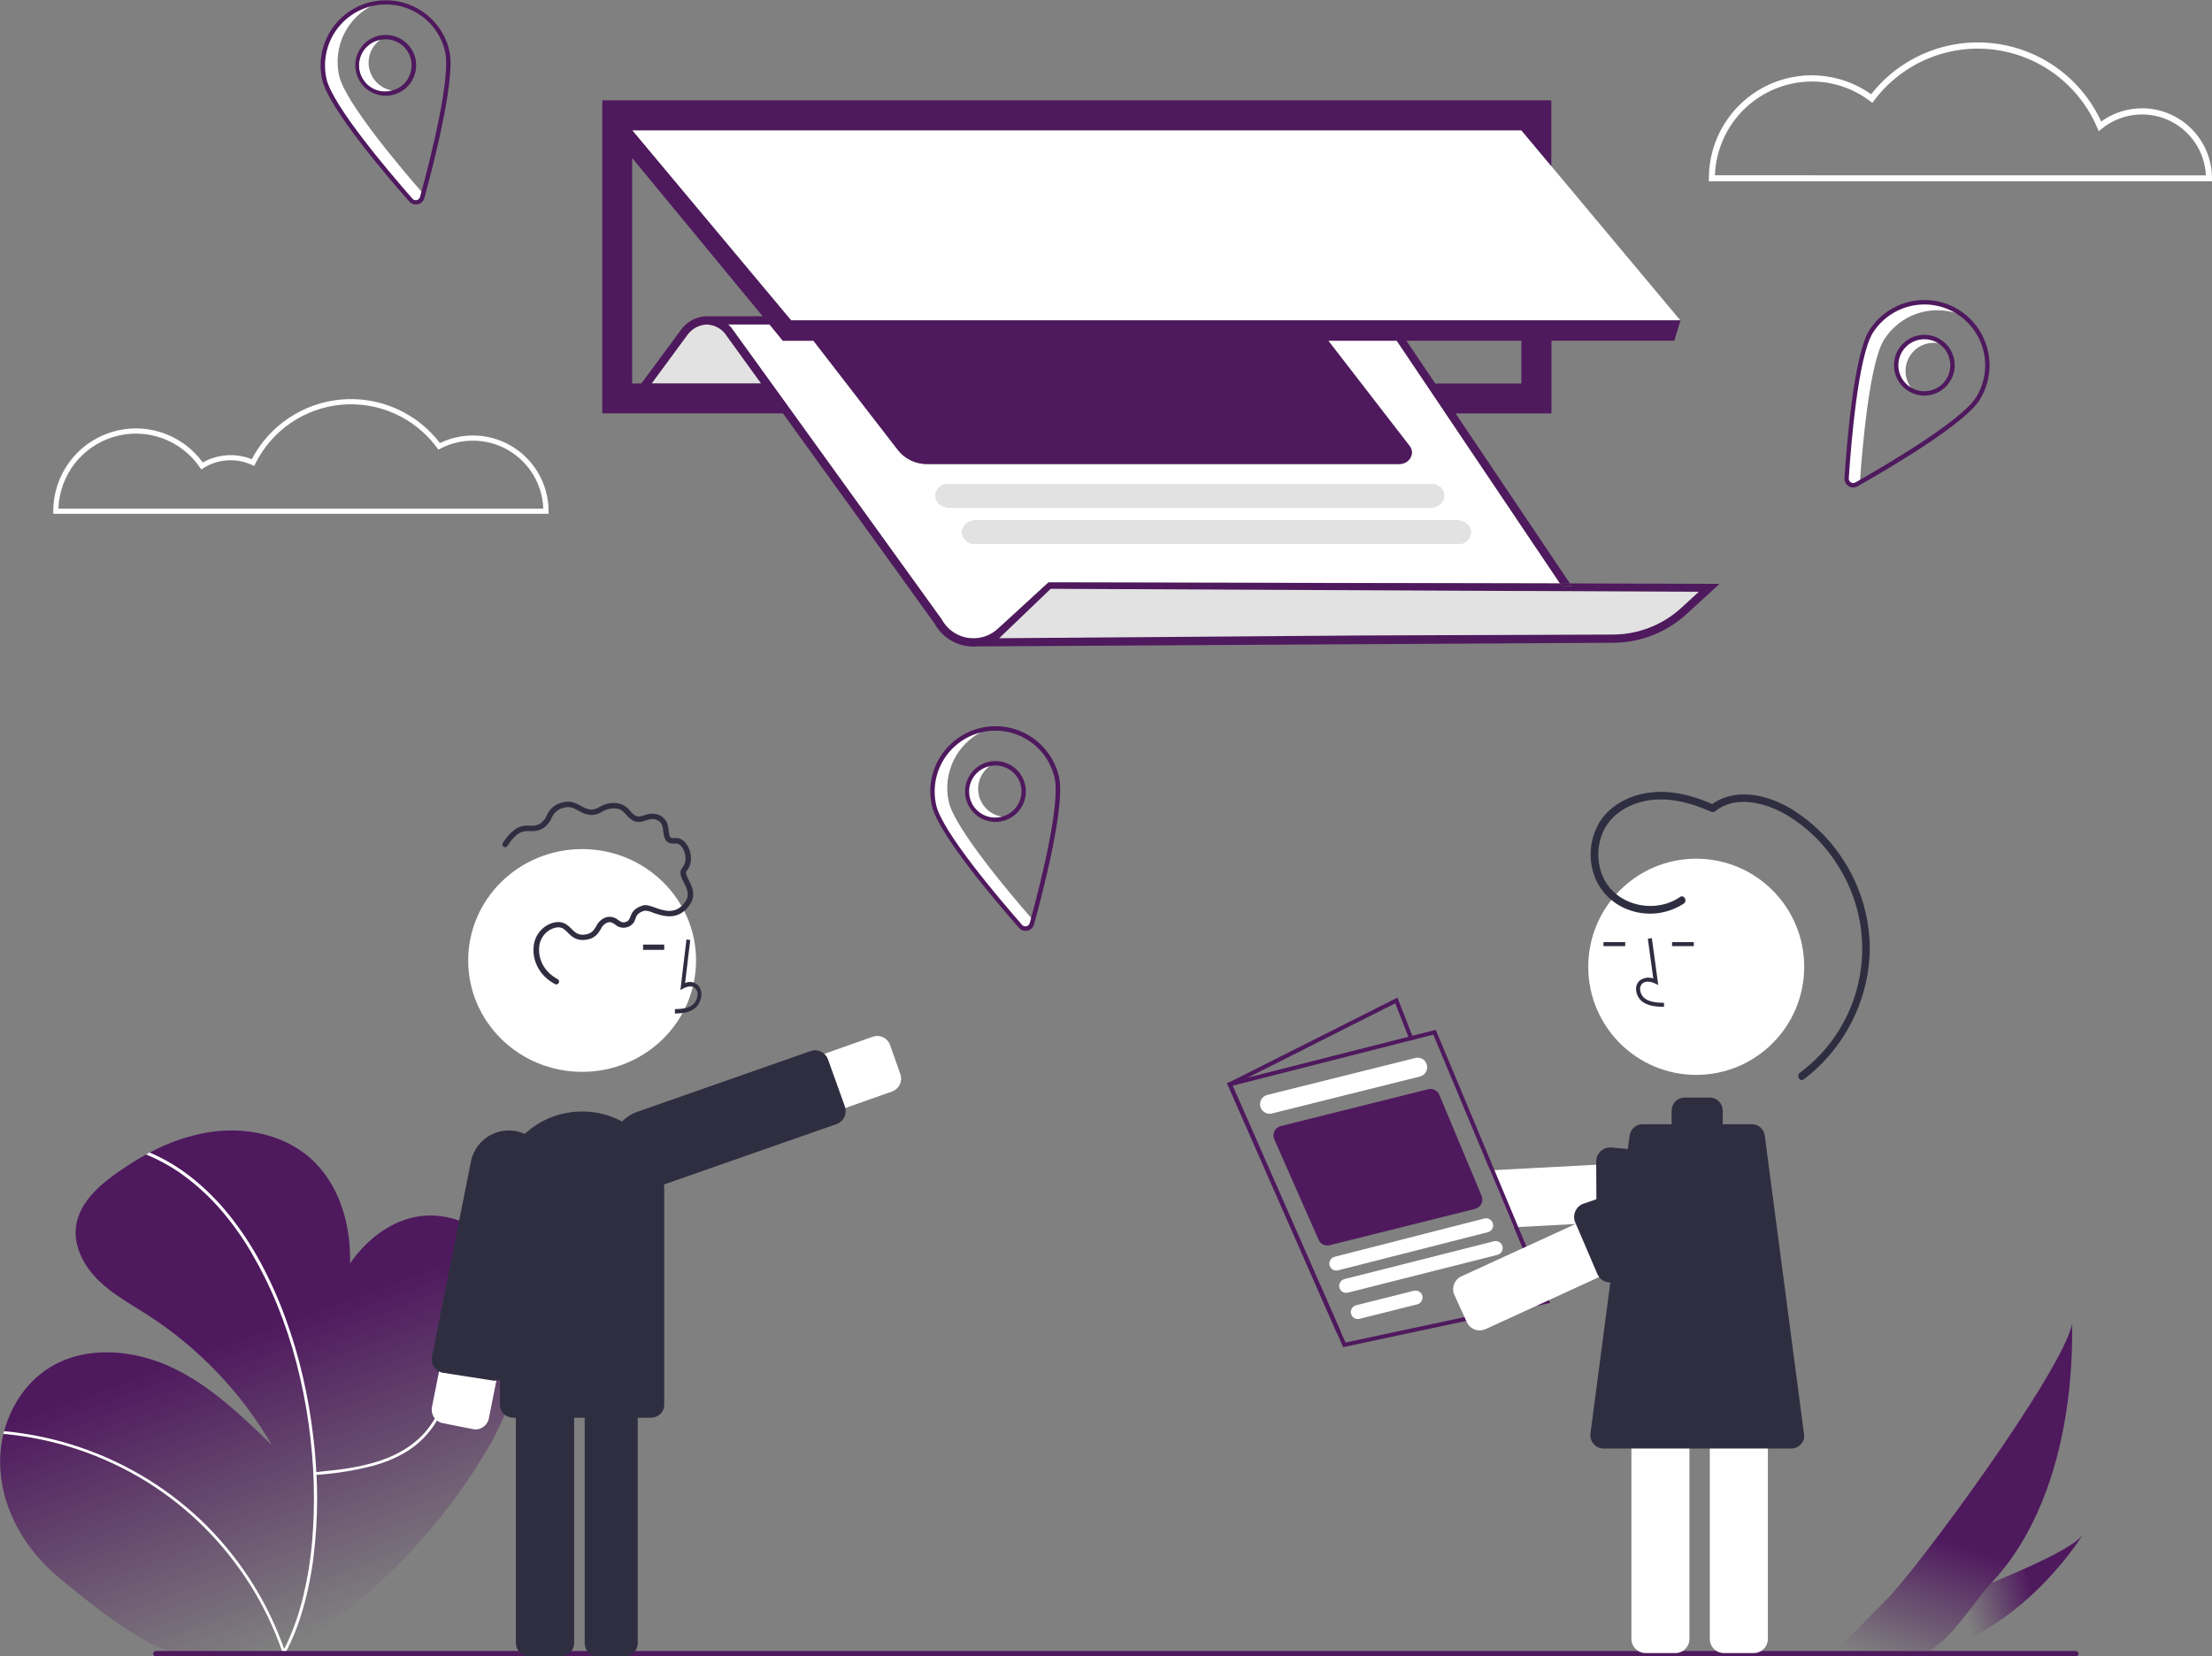 <svg width="745" height="558" viewBox="0 0 745 558" fill="none" xmlns="http://www.w3.org/2000/svg">
<rect x="0" y="0" width="745" height="558" fill="#808080" stroke="none"/>
<path d="M159.282 146.702C155.436 146.705 151.639 147.574 148.174 149.246C144.32 144.208 139.26 140.223 133.462 137.66C127.664 135.096 121.314 134.037 114.999 134.58C108.684 135.123 102.607 137.25 97.33 140.765C92.052 144.28 87.745 149.069 84.805 154.691C82.145 153.629 79.282 153.176 76.425 153.367C73.568 153.558 70.79 154.387 68.295 155.793C64.836 151.033 59.961 147.491 54.368 145.675C48.775 143.859 42.751 143.862 37.16 145.684C31.569 147.506 26.697 151.053 23.243 155.817C19.789 160.581 17.93 166.317 17.931 172.204V173.076H184.762V172.204C184.754 165.441 182.067 158.957 177.29 154.176C172.513 149.395 166.036 146.707 159.282 146.702ZM19.674 171.331C19.858 165.825 21.774 160.519 25.15 156.168C28.526 151.818 33.188 148.647 38.471 147.108C43.755 145.57 49.388 145.742 54.568 147.6C59.748 149.458 64.209 152.907 67.314 157.455L67.79 158.153L68.497 157.694C70.915 156.165 73.678 155.265 76.533 155.077C79.387 154.89 82.244 155.42 84.841 156.62L85.612 156.978L85.988 156.216C88.729 150.679 92.847 145.942 97.945 142.459C103.044 138.976 108.951 136.864 115.1 136.327C121.249 135.791 127.433 136.846 133.056 139.394C138.68 141.941 143.554 145.893 147.211 150.871L147.651 151.477L148.321 151.128C151.872 149.279 155.833 148.359 159.835 148.454C163.836 148.55 167.749 149.657 171.208 151.674C174.667 153.69 177.561 156.55 179.62 159.987C181.678 163.424 182.835 167.326 182.982 171.331H19.674Z" fill="white"/>
<path d="M721.428 36.476C716.49 36.488 711.68 38.045 707.67 40.93C704.396 33.81 699.352 27.651 693.02 23.042C686.688 18.433 679.28 15.529 671.506 14.608C663.732 13.686 655.852 14.778 648.62 17.779C641.388 20.78 635.046 25.589 630.203 31.746C625.02 28.07 618.926 25.891 612.589 25.448C606.253 25.006 599.916 26.317 594.274 29.238C588.631 32.159 583.899 36.577 580.596 42.01C577.293 47.443 575.546 53.68 575.546 60.04V61.068H745V60.068C744.993 53.811 742.507 47.813 738.087 43.39C733.668 38.967 727.677 36.481 721.428 36.476ZM577.583 59.048C577.895 50.59 581.46 42.581 587.533 36.693C593.607 30.806 601.718 27.497 610.171 27.458C617.253 27.44 624.146 29.75 629.79 34.033L630.597 34.648L631.221 33.831C635.828 27.699 641.966 22.888 649.018 19.882C656.07 16.876 663.788 15.78 671.397 16.705C679.005 17.63 686.237 20.543 692.366 25.151C698.494 29.76 703.304 35.901 706.312 42.959L706.854 44.208L707.899 43.354C710.991 40.848 714.716 39.249 718.661 38.734C722.605 38.219 726.615 38.809 730.245 40.437C733.876 42.066 736.984 44.67 739.226 47.96C741.468 51.25 742.755 55.097 742.946 59.076L577.583 59.048Z" fill="white"/>
<path d="M176.186 458.537C173.818 467.426 170.529 476.044 166.372 484.25C165.455 486.013 164.391 487.721 163.4 489.438C146.817 517.088 123.722 540.25 96.132 556.898L95.71 557.155C95.71 557.155 66.874 558.918 57.188 556.31C47.319 553.638 29.974 539.983 19.445 531.112C8.915 522.241 1.22 509.522 0.184 495.784C-0.17 491.526 0.155 487.239 1.147 483.083C1.22 482.762 1.293 482.45 1.394 482.165C1.394 482.046 1.459 481.908 1.495 481.779C3.972 473 9.328 465.112 17.088 460.465C29.287 453.118 45.218 454.652 58.05 460.731C70.882 466.811 81.365 476.912 91.583 486.83C81.296 469.114 66.963 454.09 49.759 442.989C44.044 439.316 37.963 436.047 33.157 431.317C28.351 426.588 24.737 419.921 25.59 413.199C26.581 405.586 32.79 399.773 39.092 395.319C41.614 393.483 44.173 391.848 46.833 390.268C47.631 389.8 48.438 389.35 49.254 388.9L50.465 388.248C56.88 384.768 63.845 382.419 71.056 381.306C82.668 379.634 95.215 382.16 104.131 389.819C114.165 398.432 118.265 412.345 117.889 425.633C124.061 416.624 133.6 409.728 144.396 409.452C149.863 409.373 155.238 410.861 159.887 413.741C160.208 413.943 160.529 414.136 160.805 414.347C165.326 417.283 169.095 421.24 171.811 425.899C177.25 435.698 178.25 447.544 176.186 458.537Z" fill="url(#paint0_linear_2093_11228)"/>
<path d="M160.814 414.356C160.236 422.952 159.255 431.446 157.906 439.904C157.191 444.211 156.429 448.518 155.54 452.76C154.687 456.682 153.834 460.612 152.788 464.496C150.899 471.448 148.248 478.409 143.286 483.781C138.7 488.795 132.518 491.826 126.043 493.672C119.678 495.339 113.171 496.4 106.607 496.84C106.754 499.439 106.809 502.047 106.809 504.645C106.814 511.178 106.419 517.704 105.626 524.187C104.913 530.156 103.726 536.058 102.076 541.838C100.611 547.027 98.616 552.053 96.123 556.834C96.087 556.914 96.027 556.981 95.952 557.027C95.876 557.073 95.789 557.095 95.701 557.091C95.618 557.084 95.537 557.058 95.465 557.016C95.393 556.973 95.332 556.915 95.286 556.845C95.24 556.775 95.211 556.695 95.2 556.612C95.189 556.529 95.198 556.445 95.224 556.365C95.157 556.342 95.096 556.304 95.047 556.253C94.998 556.202 94.961 556.14 94.94 556.072C94.61 555.153 94.28 554.18 93.904 553.243C91.007 545.584 87.25 538.279 82.705 531.47C78.167 524.685 72.905 518.416 67.011 512.773C60.917 506.97 54.174 501.891 46.915 497.639C39.397 493.264 31.393 489.785 23.068 487.271C18.915 486.019 14.691 485.017 10.42 484.268C7.362 483.729 4.262 483.319 1.119 483.037C1.193 482.716 1.266 482.404 1.367 482.119C18.698 483.715 35.417 489.344 50.19 498.557C57.302 502.996 63.884 508.234 69.809 514.168C75.622 520.05 80.771 526.554 85.163 533.563C89.469 540.464 93.004 547.818 95.701 555.493C96.132 554.731 96.508 553.932 96.885 553.124C99.145 548.101 100.92 542.873 102.186 537.512C103.606 531.585 104.581 525.559 105.103 519.486C105.672 512.973 105.862 506.433 105.671 499.898C105.267 486.156 103.319 472.503 99.865 459.198C98.147 452.598 96.002 446.116 93.445 439.794C90.945 433.647 88.008 427.687 84.658 421.96C81.491 416.539 77.805 411.44 73.652 406.734C69.688 402.276 65.215 398.3 60.325 394.888C56.828 392.501 53.09 390.491 49.172 388.891L50.382 388.239C55.341 390.36 60 393.124 64.241 396.458C69.035 400.234 73.38 404.548 77.192 409.314C81.194 414.333 84.737 419.703 87.777 425.358C90.967 431.272 93.726 437.411 96.032 443.724C98.44 450.249 100.431 456.92 101.993 463.697C103.558 470.458 104.74 477.301 105.534 484.194C106.011 488.116 106.341 491.991 106.534 495.921C107.047 495.876 107.332 495.784 107.992 495.738C114.752 495.113 121.557 494.223 128.033 492.064C134.362 489.943 140.278 486.389 144.332 481.045C148.688 475.278 150.862 468.271 152.586 461.31C154.623 453.118 156.173 444.844 157.411 436.515C158.548 428.954 159.355 421.354 159.832 413.713C160.172 413.952 160.493 414.145 160.814 414.356Z" fill="white"/>
<path d="M259.798 129.162L262.293 132.624L259.798 129.162Z" fill="#4F195E"/>
<path d="M256.414 129.162H219.441L231.365 112.963C232.086 111.902 233.039 111.02 234.151 110.384C235.264 109.747 236.507 109.373 237.785 109.29H238.024C239.193 109.313 240.342 109.588 241.395 110.097C242.448 110.606 243.378 111.336 244.123 112.237L256.414 129.162Z" fill="#E2E2E2"/>
<path d="M259.798 129.162L262.293 132.624L259.798 129.162Z" fill="#4F195E"/>
<path d="M309.74 198.339L310.3 199.12L309.74 198.339ZM528.705 196.503H525.384L525.76 197.072L526.1 197.568L529.301 197.393L528.705 196.503Z" fill="#4F195E"/>
<path d="M339.596 208.569L339.127 209.002L339.623 208.569H339.596Z" fill="#4F195E"/>
<path d="M565.925 107.912H266.439L265.283 106.535L212.911 43.887H512.396L522.467 55.935L565.925 107.912Z" fill="white"/>
<path d="M525.375 196.521L486.853 139.245L480.065 129.144L470.379 114.744H447.303L458.437 129.144L466.234 139.245L474.709 150.21C476.699 152.781 474.644 156.298 471.159 156.298H312.299C310.422 156.325 308.563 155.926 306.862 155.131C305.16 154.335 303.661 153.165 302.476 151.707L292.854 139.264L285.067 129.162L273.932 114.763H263.623L259.11 109.253H245.123L245.582 109.684C245.672 109.765 245.758 109.851 245.838 109.942C245.994 110.098 246.15 110.263 246.297 110.437L246.37 110.538L259.798 129.162L262.302 132.624L267.081 139.245L309.731 198.339L310.3 199.12L317.142 208.624C318.491 211.127 320.672 213.077 323.308 214.136C325.944 215.195 328.868 215.295 331.57 214.419C332.114 214.245 332.645 214.03 333.156 213.776C333.303 213.712 333.459 213.629 333.606 213.547C333.753 213.464 334.147 213.244 334.413 213.069C334.679 212.895 334.835 212.794 335.046 212.637C335.257 212.481 335.376 212.39 335.532 212.252C335.688 212.114 335.871 211.967 336.036 211.82L336.669 211.242L339.118 209.001L339.586 208.569L347.447 201.37L350.583 198.495H350.519L351.115 197.999L351.721 197.448L353.124 196.163H357.187L525.375 196.521ZM315.885 169.265C315.351 168.623 315.056 167.814 315.051 166.978C315.079 166.432 315.215 165.896 315.45 165.402C315.685 164.908 316.015 164.466 316.422 164.1C316.828 163.734 317.303 163.452 317.818 163.27C318.334 163.088 318.88 163.009 319.426 163.039H482.01C482.683 163.033 483.349 163.176 483.961 163.457C484.573 163.738 485.115 164.15 485.55 164.664C486.084 165.307 486.379 166.115 486.385 166.951C486.357 167.498 486.221 168.034 485.986 168.528C485.751 169.023 485.421 169.466 485.014 169.833C484.608 170.2 484.134 170.483 483.618 170.666C483.102 170.849 482.556 170.928 482.01 170.9H319.417C318.744 170.907 318.078 170.764 317.467 170.481C316.856 170.198 316.316 169.783 315.885 169.265ZM328.433 183.26C327.758 183.27 327.09 183.128 326.478 182.845C325.865 182.562 325.323 182.145 324.892 181.626C324.358 180.983 324.063 180.175 324.058 179.339C324.086 178.793 324.221 178.257 324.457 177.763C324.692 177.269 325.022 176.826 325.429 176.46C325.835 176.094 326.31 175.812 326.825 175.63C327.341 175.448 327.887 175.37 328.433 175.4H491.017C491.69 175.394 492.356 175.536 492.968 175.817C493.58 176.098 494.122 176.51 494.557 177.025C495.091 177.667 495.386 178.476 495.392 179.312C495.364 179.858 495.228 180.395 494.993 180.889C494.758 181.383 494.428 181.827 494.021 182.193C493.615 182.56 493.14 182.843 492.625 183.026C492.109 183.209 491.563 183.289 491.017 183.26H328.433Z" fill="white"/>
<path d="M486.348 166.951C486.32 167.498 486.184 168.034 485.949 168.528C485.714 169.023 485.384 169.466 484.977 169.833C484.571 170.2 484.097 170.483 483.581 170.666C483.066 170.849 482.519 170.928 481.973 170.9H319.417C318.742 170.908 318.074 170.766 317.462 170.483C316.849 170.2 316.308 169.784 315.876 169.265C315.342 168.623 315.047 167.814 315.042 166.978C315.07 166.432 315.205 165.896 315.441 165.402C315.676 164.908 316.006 164.466 316.412 164.1C316.819 163.734 317.294 163.452 317.809 163.27C318.325 163.088 318.871 163.009 319.417 163.039H482C482.673 163.033 483.34 163.176 483.951 163.457C484.563 163.738 485.106 164.15 485.541 164.664C486.065 165.31 486.35 166.118 486.348 166.951Z" fill="white"/>
<path d="M495.392 179.312C495.363 179.859 495.228 180.395 494.993 180.889C494.758 181.384 494.427 181.827 494.021 182.193C493.615 182.56 493.14 182.843 492.625 183.026C492.109 183.209 491.563 183.289 491.016 183.26H328.433C327.758 183.27 327.09 183.128 326.477 182.845C325.865 182.562 325.323 182.145 324.892 181.626C324.358 180.983 324.063 180.175 324.058 179.339C324.086 178.793 324.221 178.257 324.457 177.763C324.692 177.269 325.022 176.826 325.428 176.46C325.835 176.094 326.31 175.812 326.825 175.63C327.341 175.448 327.887 175.37 328.433 175.4H491.016C491.69 175.394 492.356 175.536 492.968 175.817C493.58 176.098 494.122 176.51 494.557 177.025C495.091 177.667 495.386 178.476 495.392 179.312Z" fill="white"/>
<path d="M649.675 557.991C649.436 557.991 648.959 557.991 648.446 557.991C648.855 557.968 649.265 557.968 649.675 557.991Z" fill="#4F195E"/>
<path d="M670.936 532.976L670.762 533.169C664.24 540.322 658.031 551.168 649.831 556.127H649.712C649.302 556.104 648.892 556.104 648.483 556.127H648.428C647.777 556.075 647.124 556.075 646.474 556.127H618.353C618.499 555.998 634.862 539.34 635.064 539.174C645.043 529.55 694.609 462.247 697.911 445.864C697.645 447.232 700.855 500.779 670.936 532.976Z" fill="url(#paint1_linear_2093_11228)"/>
<path d="M701.506 517.015C700.295 518.852 680.878 549.441 650.546 556.154C650.268 556.17 649.989 556.17 649.711 556.154H649.831C658.03 551.186 664.24 540.341 670.761 533.196C684.657 527.502 698.424 521.129 701.506 517.015Z" fill="url(#paint2_linear_2093_11228)"/>
<path d="M699.14 558H52.51C52.267 558 52.033 557.903 51.861 557.731C51.689 557.559 51.593 557.325 51.593 557.082C51.593 556.838 51.689 556.605 51.861 556.432C52.033 556.26 52.267 556.163 52.51 556.163H699.14C699.383 556.163 699.616 556.26 699.788 556.432C699.96 556.605 700.057 556.838 700.057 557.082C700.057 557.325 699.96 557.559 699.788 557.731C699.616 557.903 699.383 558 699.14 558Z" fill="#4F195E"/>
<path d="M528.705 196.53L529.301 197.448L526.1 197.623L525.76 197.127L525.384 196.558L357.205 196.218H353.142L351.739 197.503L351.134 198.054L350.602 198.541L347.465 201.416L339.632 208.615L339.137 209.047L336.688 211.288L336.055 211.866C335.89 212.013 335.725 212.16 335.55 212.298C335.376 212.435 335.229 212.564 335.064 212.683C334.899 212.803 334.642 212.977 334.431 213.115C334.22 213.253 333.899 213.446 333.624 213.592C333.349 213.739 333.321 213.758 333.175 213.822C332.663 214.076 332.132 214.291 331.588 214.465C328.886 215.337 325.964 215.235 323.329 214.177C320.694 213.118 318.512 211.17 317.16 208.67L310.318 199.166L309.758 198.385L267.136 139.245L262.357 132.624L259.862 129.162L246.444 110.575L246.37 110.474C246.224 110.3 246.068 110.134 245.912 109.978C245.831 109.888 245.745 109.802 245.655 109.721L245.196 109.289H259.175L263.687 114.799H273.997L285.131 129.199L292.919 139.3L302.54 151.744C303.725 153.202 305.224 154.372 306.926 155.167C308.627 155.963 310.486 156.362 312.363 156.335H471.223C474.709 156.335 476.727 152.818 474.773 150.247L466.298 139.282L458.502 129.18L447.367 114.781H470.444L480.129 129.18L486.917 139.282L525.439 196.558H528.76L490.237 139.273H522.532V114.763H563.916L565.989 107.912H266.439L265.283 106.535L212.911 43.887H512.397L522.486 55.935V33.794H202.84V139.245H263.687L307.493 199.955L314.757 210.057C315.835 212.034 317.348 213.74 319.182 215.044C321.016 216.349 323.122 217.219 325.342 217.587C326.081 217.715 326.829 217.788 327.58 217.808H327.864C328.258 217.808 328.653 217.808 329.038 217.753L542.472 216.531H543.077C543.692 216.531 544.297 216.531 544.912 216.485C553.544 216.07 561.759 212.639 568.126 206.788L579.133 196.686L528.705 196.53ZM512.397 114.799V129.199H483.385L473.7 114.799H512.397ZM212.911 129.199V53.217L256.854 106.535H238.097H237.721C236.033 106.626 234.389 107.103 232.913 107.93C231.438 108.756 230.171 109.909 229.209 111.301L216.029 129.144L212.911 129.199ZM219.45 129.199L231.374 113C232.095 111.939 233.048 111.057 234.161 110.42C235.273 109.784 236.516 109.41 237.795 109.326H238.033C239.202 109.349 240.351 109.625 241.404 110.134C242.457 110.642 243.387 111.372 244.132 112.274L256.35 129.199H219.45ZM566.282 204.694C559.963 210.511 551.689 213.733 543.105 213.721H537.005H525.935H525.843L456.438 213.987L337.706 214.447L343.869 208.597L352.39 200.516L352.454 200.451L354.16 198.835H354.225L527.264 199.202L572.125 199.294L566.282 204.694Z" fill="#4F195E"/>
<path d="M486.348 166.951C486.32 167.498 486.184 168.034 485.949 168.528C485.714 169.023 485.384 169.466 484.977 169.833C484.571 170.2 484.097 170.483 483.581 170.666C483.066 170.849 482.519 170.928 481.973 170.9H319.417C318.742 170.908 318.074 170.766 317.462 170.483C316.849 170.2 316.308 169.784 315.876 169.265C315.342 168.623 315.047 167.814 315.042 166.978C315.07 166.432 315.205 165.896 315.441 165.402C315.676 164.908 316.006 164.466 316.412 164.1C316.819 163.734 317.294 163.452 317.809 163.27C318.325 163.088 318.871 163.009 319.417 163.039H482C482.673 163.033 483.34 163.176 483.951 163.457C484.563 163.738 485.106 164.15 485.541 164.664C486.065 165.31 486.35 166.118 486.348 166.951Z" fill="#E2E2E2"/>
<path d="M495.392 179.312C495.363 179.859 495.228 180.395 494.993 180.889C494.758 181.384 494.427 181.827 494.021 182.193C493.615 182.56 493.14 182.843 492.625 183.026C492.109 183.209 491.563 183.289 491.016 183.26H328.433C327.758 183.27 327.09 183.128 326.477 182.845C325.865 182.562 325.323 182.145 324.892 181.626C324.358 180.983 324.063 180.175 324.058 179.339C324.086 178.793 324.221 178.257 324.457 177.763C324.692 177.269 325.022 176.826 325.428 176.46C325.835 176.094 326.31 175.812 326.825 175.63C327.341 175.448 327.887 175.37 328.433 175.4H491.016C491.69 175.394 492.356 175.536 492.968 175.817C493.58 176.098 494.122 176.51 494.557 177.025C495.091 177.667 495.386 178.476 495.392 179.312Z" fill="#E2E2E2"/>
<path d="M475.883 349.486L475.662 348.926L470.655 336.069L413.944 364.638L413.292 364.969L449.981 448.426L450.219 448.968L451.567 448.609L451.008 447.333L415.154 365.758L415.09 365.612L420.144 363.068L469.939 337.979L474.342 349.275L474.846 350.56L476.185 350.22L475.883 349.486Z" fill="#4F195E"/>
<path d="M573.116 405.311C573.149 405.935 573.059 406.559 572.851 407.149C572.643 407.738 572.322 408.281 571.904 408.746C571.487 409.21 570.982 409.588 570.419 409.858C569.855 410.127 569.245 410.283 568.621 410.315L511.342 413.346L509.874 413.429L501.858 394.263L503.325 394.181L567.594 390.783C568.852 390.718 570.085 391.155 571.022 391.998C571.959 392.842 572.524 394.023 572.593 395.283L573.116 405.311Z" fill="white"/>
<path d="M540.39 414.475C539.577 414.082 538.893 413.466 538.416 412.699C537.938 411.931 537.688 411.045 537.693 410.141L537.602 391.26C537.605 390.635 537.732 390.017 537.975 389.441C538.218 388.865 538.572 388.343 539.016 387.905C539.461 387.466 539.988 387.12 540.567 386.886C541.146 386.651 541.765 386.534 542.389 386.54L580.472 389.901C581.481 389.901 582.747 391.471 583.774 392.72C584.095 393.115 584.37 393.455 584.572 393.639C584.662 393.726 584.748 393.818 584.829 393.914C585.556 394.784 585.949 395.884 585.938 397.018L585.856 407.055C585.841 408.317 585.329 409.522 584.43 410.406C583.531 411.291 582.319 411.783 581.059 411.776L542.444 414.916C541.736 414.918 541.035 414.768 540.39 414.475Z" fill="#2F2E41"/>
<path d="M571.29 362.094C591.375 362.094 607.658 345.792 607.658 325.683C607.658 305.573 591.375 289.271 571.29 289.271C551.205 289.271 534.923 305.573 534.923 325.683C534.923 345.792 551.205 362.094 571.29 362.094Z" fill="white"/>
<path d="M564.2 556.87H554.221C552.959 556.868 551.75 556.365 550.858 555.472C549.966 554.579 549.463 553.368 549.461 552.104V467.068C549.466 465.805 549.969 464.596 550.86 463.703C551.752 462.81 552.96 462.307 554.221 462.302H564.246C565.508 462.304 566.717 462.807 567.61 463.7C568.502 464.594 569.004 465.804 569.007 467.068V552.104C569.007 552.734 568.882 553.358 568.64 553.939C568.398 554.52 568.043 555.048 567.596 555.491C567.149 555.934 566.619 556.284 566.036 556.521C565.453 556.758 564.829 556.877 564.2 556.87Z" fill="white"/>
<path d="M590.653 556.87H580.628C579.366 556.868 578.156 556.365 577.264 555.472C576.372 554.579 575.87 553.368 575.867 552.104V467.068C575.872 465.805 576.375 464.596 577.267 463.703C578.159 462.81 579.367 462.307 580.628 462.302H590.653C591.914 462.307 593.122 462.81 594.013 463.703C594.905 464.596 595.408 465.805 595.413 467.068V552.104C595.411 553.368 594.908 554.579 594.016 555.472C593.124 556.365 591.914 556.868 590.653 556.87Z" fill="white"/>
<path d="M560.431 339.182V337.823C557.908 337.75 555.679 337.594 554.01 336.363C553.53 335.995 553.137 335.527 552.856 334.99C552.576 334.454 552.416 333.864 552.387 333.259C552.356 332.892 552.411 332.523 552.546 332.181C552.681 331.838 552.894 331.532 553.166 331.285C554.276 330.366 556.065 330.651 557.376 331.285L558.495 331.808L556.34 316.031L554.992 316.215L556.826 329.632C556.076 329.353 555.269 329.267 554.478 329.38C553.686 329.494 552.936 329.805 552.295 330.284C551.86 330.659 551.518 331.131 551.299 331.662C551.079 332.193 550.986 332.768 551.029 333.342C551.067 334.148 551.282 334.936 551.657 335.65C552.033 336.364 552.561 336.987 553.203 337.474C555.386 339.035 558.183 339.118 560.431 339.182Z" fill="#2F2E41"/>
<path d="M570.474 317.363H563.155V318.722H570.474V317.363Z" fill="#2F2E41"/>
<path d="M547.37 317.363H540.05V318.722H547.37V317.363Z" fill="#2F2E41"/>
<path d="M565.815 302.174C557.046 308.198 543.573 304.929 539.592 294.699C538.622 292.219 538.189 289.561 538.324 286.901C538.458 284.241 539.156 281.64 540.372 279.271C543.123 274.101 548.452 271.006 554.056 269.831C561.577 268.269 569.355 270.363 576.234 273.412C576.482 273.541 576.764 273.591 577.041 273.555C577.318 273.519 577.578 273.398 577.784 273.21C584.351 267.966 593.9 270.244 600.632 273.908C607.915 278.002 614.075 283.835 618.563 290.888C625.902 301.992 628.71 315.491 626.408 328.606C624.107 341.721 616.871 353.453 606.19 361.387C604.888 362.361 606.19 364.592 607.483 363.6C621.984 352.737 630.68 334.609 629.652 316.445C629.085 307.545 626.398 298.911 621.815 291.264C617.232 283.618 610.887 277.182 603.31 272.494C595.239 267.627 583.975 265.009 575.977 271.401L577.528 271.199C570.648 268.15 563.118 266.001 555.515 267.002C549.094 267.847 542.756 270.942 539.06 276.443C537.439 278.971 536.376 281.816 535.941 284.788C535.506 287.761 535.709 290.792 536.538 293.679C537.348 296.532 538.808 299.157 540.804 301.348C542.8 303.539 545.277 305.237 548.039 306.306C551.135 307.543 554.483 308.014 557.799 307.68C561.115 307.346 564.302 306.216 567.09 304.387C568.438 303.469 567.163 301.237 565.796 302.174H565.815Z" fill="#2F2E41"/>
<path d="M511.342 413.346L503.326 394.181L483.78 347.456L483.551 346.914L475.663 348.926L474.324 349.265L420.126 363.04L413.944 364.611L413.229 364.794L413.293 364.941L449.981 448.398L450.219 448.94L452.366 453.816L522.073 438.94L511.342 413.346ZM451.549 448.6L450.99 447.324L415.136 365.749L474.828 350.551L476.167 350.211L482.734 348.54L501.858 394.263L509.874 413.429L520.138 437.948L453.182 452.246L451.549 448.6Z" fill="#4F195E"/>
<path d="M607.557 482.863L594.376 382.582C594.239 381.524 593.732 380.548 592.945 379.827C592.172 379.116 591.161 378.72 590.111 378.716H580.169C580.204 378.469 580.225 378.221 580.233 377.972V374.225C580.236 373.043 579.782 371.904 578.967 371.048C578.573 370.636 578.101 370.308 577.578 370.082C577.055 369.857 576.492 369.739 575.922 369.735H567.31C566.74 369.737 566.177 369.855 565.653 370.081C565.13 370.306 564.658 370.635 564.264 371.048C563.45 371.904 562.996 373.043 562.999 374.225V377.972C563.002 378.221 563.023 378.47 563.063 378.716H553.121C552.07 378.718 551.059 379.114 550.286 379.827C549.497 380.547 548.987 381.523 548.846 382.582L535.675 482.863C535.589 483.496 535.636 484.14 535.813 484.755C535.996 485.368 536.309 485.935 536.73 486.417C537.128 486.898 537.625 487.287 538.188 487.556C538.761 487.828 539.389 487.966 540.023 487.96H603.374C603.99 487.959 604.598 487.821 605.154 487.556C605.72 487.287 606.22 486.899 606.621 486.417C607.042 485.935 607.355 485.368 607.538 484.755C607.672 484.132 607.679 483.488 607.557 482.863Z" fill="#2F2E41"/>
<path d="M570.373 394.676C570.869 394.704 571.358 394.806 571.823 394.979C572.41 395.194 572.949 395.523 573.407 395.949C573.866 396.375 574.234 396.888 574.492 397.459L578.665 406.578C578.925 407.147 579.071 407.762 579.094 408.388C579.117 409.013 579.016 409.637 578.798 410.224C578.58 410.811 578.249 411.349 577.823 411.807C577.397 412.266 576.885 412.636 576.317 412.896L500.336 447.746C499.187 448.268 497.879 448.313 496.697 447.872C495.515 447.432 494.554 446.542 494.025 445.395L489.852 436.267C489.592 435.699 489.446 435.084 489.424 434.459C489.401 433.835 489.501 433.211 489.719 432.625C489.938 432.039 490.269 431.502 490.695 431.045C491.12 430.587 491.632 430.218 492.2 429.958L568.181 395.108C568.869 394.796 569.619 394.649 570.373 394.676Z" fill="white"/>
<path d="M571.813 392.583C572.697 392.624 573.552 392.91 574.282 393.409C575.013 393.909 575.59 394.602 575.95 395.411L580.022 404.594C580.488 405.628 580.566 406.795 580.242 407.882C580.242 408.001 580.169 408.121 580.123 408.24C580.013 408.506 579.903 408.929 579.765 409.415C579.325 410.977 578.784 412.914 577.83 413.337L544.306 431.611C543.737 431.869 543.123 432.013 542.499 432.033C541.874 432.053 541.252 431.95 540.668 431.729C540.083 431.508 539.548 431.174 539.093 430.745C538.638 430.317 538.271 429.803 538.014 429.233L530.576 411.877C530.066 410.723 530.033 409.414 530.486 408.237C530.938 407.059 531.838 406.11 532.988 405.595L569.676 393.023C570.344 392.711 571.076 392.56 571.813 392.583Z" fill="#2F2E41"/>
<path d="M478.24 362.645L428.381 375.098C427.644 375.279 426.866 375.194 426.185 374.858C425.504 374.522 424.963 373.957 424.657 373.261C424.468 372.832 424.375 372.367 424.384 371.898C424.394 371.43 424.506 370.969 424.712 370.548C424.918 370.127 425.214 369.756 425.578 369.462C425.943 369.168 426.367 368.957 426.822 368.844L476.681 356.401C477.426 356.214 478.214 356.301 478.901 356.647C479.588 356.992 480.128 357.573 480.423 358.283C480.602 358.711 480.687 359.172 480.671 359.635C480.656 360.098 480.54 360.552 480.333 360.967C480.126 361.381 479.831 361.746 479.47 362.035C479.109 362.325 478.689 362.533 478.24 362.645Z" fill="white"/>
<path d="M501.115 415.082L450.669 427.938C450.127 428.081 449.552 428.026 449.047 427.782C448.542 427.538 448.141 427.121 447.917 426.606C447.78 426.294 447.713 425.954 447.719 425.613C447.726 425.271 447.807 424.935 447.956 424.628C448.105 424.32 448.319 424.049 448.583 423.832C448.847 423.616 449.155 423.46 449.486 423.374L499.932 410.472C500.478 410.331 501.057 410.391 501.562 410.643C502.067 410.894 502.465 411.319 502.683 411.84C502.825 412.153 502.897 412.493 502.893 412.837C502.888 413.181 502.809 413.52 502.659 413.829C502.509 414.139 502.293 414.411 502.026 414.628C501.76 414.844 501.448 414.999 501.115 415.082Z" fill="white"/>
<path d="M504.344 422.713L453.98 435.45C453.438 435.593 452.863 435.538 452.358 435.294C451.853 435.05 451.453 434.633 451.228 434.118C451.091 433.805 451.024 433.465 451.031 433.123C451.039 432.781 451.12 432.444 451.27 432.137C451.42 431.829 451.635 431.558 451.9 431.342C452.166 431.126 452.475 430.97 452.806 430.886L503.169 418.14C503.717 418.003 504.295 418.067 504.799 418.32C505.304 418.572 505.702 418.997 505.921 419.517C506.053 419.829 506.117 420.165 506.107 420.503C506.097 420.842 506.015 421.174 505.865 421.477C505.715 421.781 505.501 422.048 505.239 422.262C504.976 422.475 504.671 422.629 504.344 422.713Z" fill="white"/>
<path d="M477.369 439.38L457.915 444.266C457.373 444.407 456.799 444.351 456.294 444.107C455.79 443.863 455.389 443.447 455.163 442.934C455.026 442.621 454.959 442.281 454.966 441.939C454.974 441.597 455.055 441.26 455.205 440.953C455.355 440.645 455.57 440.374 455.836 440.158C456.101 439.942 456.41 439.786 456.741 439.702L476.213 434.816C476.771 434.681 477.359 434.755 477.865 435.024C478.372 435.293 478.763 435.738 478.965 436.276C479.078 436.584 479.126 436.913 479.106 437.24C479.086 437.568 478.998 437.888 478.848 438.18C478.698 438.471 478.489 438.729 478.235 438.935C477.98 439.142 477.685 439.294 477.369 439.38Z" fill="white"/>
<path d="M496.823 407.23L447.77 419.48C447.041 419.649 446.276 419.558 445.606 419.223C444.936 418.887 444.404 418.329 444.102 417.644L429.16 383.767C428.971 383.338 428.878 382.873 428.888 382.404C428.897 381.935 429.009 381.474 429.215 381.054C429.422 380.633 429.717 380.262 430.082 379.968C430.446 379.673 430.871 379.462 431.325 379.35L481.019 366.925C481.765 366.74 482.552 366.828 483.238 367.174C483.924 367.519 484.464 368.098 484.761 368.807L499.006 402.859C499.186 403.286 499.272 403.748 499.257 404.213C499.243 404.677 499.128 405.132 498.92 405.548C498.713 405.963 498.418 406.329 498.056 406.619C497.693 406.91 497.273 407.118 496.823 407.23Z" fill="#4F195E"/>
<path d="M196.053 361.075C174.865 361.075 157.686 344.279 157.686 323.552C157.686 302.826 174.865 286.03 196.053 286.03C217.24 286.03 234.429 302.835 234.429 323.552C234.429 344.27 217.249 361.075 196.053 361.075Z" fill="white"/>
<path d="M193.374 553.473V467.83C193.374 467.234 193.256 466.643 193.026 466.093C192.796 465.543 192.459 465.044 192.035 464.625C191.164 463.776 189.995 463.301 188.779 463.303H178.341C177.128 463.302 175.962 463.776 175.094 464.625C174.669 465.043 174.331 465.542 174.099 466.092C173.868 466.642 173.748 467.233 173.746 467.83V553.473C173.748 554.07 173.868 554.66 174.099 555.211C174.331 555.761 174.669 556.259 175.094 556.678C175.962 557.526 177.128 558.001 178.341 558H188.779C189.995 558.002 191.164 557.527 192.035 556.678C192.459 556.259 192.796 555.76 193.026 555.21C193.256 554.66 193.374 554.069 193.374 553.473Z" fill="#2F2E41"/>
<path d="M214.791 553.473V467.83C214.797 466.647 214.362 465.504 213.571 464.625C213.196 464.213 212.74 463.884 212.232 463.656C211.724 463.429 211.174 463.308 210.618 463.303H201.097C200.54 463.307 199.991 463.427 199.482 463.655C198.974 463.882 198.518 464.213 198.144 464.625C197.353 465.504 196.918 466.647 196.924 467.83V553.473C196.918 554.656 197.353 555.798 198.144 556.678C198.518 557.09 198.974 557.421 199.482 557.648C199.991 557.876 200.54 557.995 201.097 558H210.59C211.147 557.994 211.696 557.874 212.204 557.647C212.713 557.419 213.168 557.089 213.544 556.678C214.344 555.802 214.789 554.659 214.791 553.473Z" fill="#2F2E41"/>
<path d="M223.716 473.285V400.995C223.702 397.479 222.977 394.002 221.585 390.775C220.194 387.547 218.163 384.635 215.617 382.215C210.339 377.196 203.331 374.41 196.053 374.437C188.777 374.409 181.771 377.195 176.498 382.215C173.948 384.634 171.915 387.545 170.522 390.773C169.128 394.001 168.403 397.478 168.39 400.995V473.285C168.393 473.856 168.512 474.42 168.739 474.944C168.966 475.468 169.296 475.941 169.71 476.334C170.567 477.146 171.704 477.597 172.884 477.592H219.221C220.404 477.599 221.545 477.148 222.404 476.334C222.817 475.94 223.146 475.468 223.371 474.944C223.597 474.42 223.714 473.855 223.716 473.285Z" fill="#2F2E41"/>
<path d="M162.703 480.751C163.712 480.073 164.411 479.023 164.648 477.83L181.524 392.776C181.643 392.185 181.643 391.576 181.524 390.985C181.346 390.097 180.91 389.281 180.27 388.64C179.63 388 178.816 387.563 177.929 387.385L167.738 385.355C166.547 385.12 165.31 385.368 164.301 386.045C163.292 386.722 162.592 387.772 162.354 388.964L145.478 474.019C145.243 475.211 145.489 476.448 146.163 477.458C146.837 478.469 147.884 479.171 149.073 479.41L159.264 481.43C159.853 481.551 160.461 481.554 161.052 481.437C161.642 481.32 162.204 481.087 162.703 480.751Z" fill="white"/>
<path d="M149.257 462.449L165.959 465.057C167.158 465.242 168.381 464.943 169.361 464.227C170.341 463.511 170.998 462.436 171.187 461.236L184.248 395.861C184.78 392.443 183.933 388.953 181.895 386.16C179.857 383.366 176.793 381.498 173.379 380.966C169.965 380.434 166.48 381.281 163.69 383.322C160.9 385.363 159.034 388.43 158.502 391.848L145.441 457.233C145.256 458.433 145.554 459.658 146.269 460.639C146.985 461.62 148.059 462.277 149.257 462.467V462.449Z" fill="#2F2E41"/>
<path d="M227.32 341.423V339.954C229.714 339.88 231.833 339.706 233.42 338.383C233.878 337.973 234.246 337.473 234.502 336.914C234.768 336.336 234.921 335.713 234.952 335.077C234.978 334.682 234.925 334.285 234.796 333.911C234.671 333.551 234.471 333.222 234.209 332.947C233.154 331.937 231.457 332.258 230.228 332.947L229.164 333.507L231.2 316.463L232.475 316.665L230.741 331.156C231.218 330.925 231.737 330.796 232.266 330.777C232.795 330.759 233.322 330.852 233.812 331.05C234.303 331.248 234.747 331.547 235.116 331.928C235.484 332.308 235.769 332.762 235.951 333.259C236.164 333.847 236.251 334.472 236.208 335.096C236.175 335.959 235.972 336.808 235.612 337.594C235.27 338.345 234.773 339.015 234.154 339.559C232.099 341.267 229.448 341.359 227.32 341.423Z" fill="#2F2E41"/>
<path d="M216.58 318.199H223.715V319.98H216.58V318.199Z" fill="#2F2E41"/>
<path d="M303.228 361.81L299.77 352.002C299.356 350.864 298.509 349.936 297.415 349.42C296.321 348.904 295.067 348.842 293.927 349.247L212.296 378.119C211.151 378.525 210.214 379.368 209.689 380.465C209.165 381.561 209.096 382.822 209.499 383.969L212.966 393.776C213.162 394.346 213.474 394.868 213.883 395.31C214.695 396.215 215.834 396.76 217.047 396.825C217.646 396.859 218.245 396.772 218.808 396.568L300.44 367.696C301.421 367.347 302.254 366.674 302.802 365.788C303.351 364.902 303.582 363.855 303.457 362.82C303.421 362.475 303.344 362.136 303.228 361.81Z" fill="white"/>
<path d="M284.563 372.747L278.849 356.823C278.435 355.683 277.587 354.754 276.491 354.237C275.394 353.721 274.138 353.66 272.997 354.068L214.498 374.584C212.069 375.451 209.953 377.021 208.417 379.095C206.882 381.169 205.996 383.652 205.872 386.231C205.748 388.809 206.392 391.367 207.722 393.578C209.052 395.79 211.008 397.556 213.342 398.653C216.468 400.128 220.051 400.299 223.303 399.13L281.811 378.643C282.95 378.228 283.879 377.379 284.394 376.281C284.91 375.184 284.97 373.926 284.563 372.784V372.747Z" fill="#2F2E41"/>
<path d="M187.339 331.624C187.189 331.624 187.041 331.586 186.908 331.514C181.212 328.429 179.451 323.249 179.699 319.383C179.749 317.618 180.305 315.905 181.303 314.449C182.3 312.993 183.695 311.856 185.321 311.173C189.256 309.667 191.045 311.467 192.475 312.9C193.622 314.048 194.622 315.04 196.658 314.865C199.226 314.635 199.951 313.432 200.795 312.037C201.397 310.74 202.454 309.71 203.766 309.144C204.512 308.854 205.324 308.776 206.111 308.917C206.899 309.058 207.633 309.413 208.233 309.943C209.15 310.576 209.746 310.999 210.985 310.494C211.746 310.191 211.902 309.759 212.269 308.887C212.737 307.647 213.379 305.939 216.626 305.002C217.662 304.708 218.919 305.149 220.505 305.709C223.752 306.866 227.843 308.299 230.916 303.57C232.374 301.366 231.337 299.327 230.347 297.353C229.43 295.608 228.512 293.808 229.852 292.238C231.347 290.401 231.026 287.756 230.09 286.039C229.411 284.79 228.439 284.065 227.604 284.147C223.936 284.579 223.615 282.008 223.395 280.134C223.239 278.793 223.092 277.535 222.11 276.764C220.459 275.469 218.9 275.937 217.249 276.442C216.213 276.896 215.061 277.012 213.956 276.773C212.767 276.29 211.726 275.502 210.939 274.486C210.022 273.495 209.251 272.65 207.976 272.439C206.154 272.136 204.285 272.512 202.721 273.495C201.657 274.155 200.44 274.525 199.189 274.569C197.618 274.447 196.102 273.936 194.778 273.081C193.264 272.246 191.962 271.529 189.981 272.071C189.043 272.26 188.167 272.681 187.434 273.295C186.7 273.909 186.131 274.698 185.78 275.588C185.141 277.056 184.073 278.295 182.716 279.142C181.439 279.839 179.98 280.127 178.534 279.969C176.333 279.905 174.251 279.859 170.912 284.919C170.852 285.031 170.769 285.13 170.668 285.209C170.567 285.287 170.451 285.344 170.328 285.375C170.204 285.406 170.075 285.411 169.949 285.39C169.823 285.368 169.703 285.321 169.597 285.25C169.491 285.179 169.4 285.087 169.331 284.98C169.263 284.872 169.217 284.751 169.197 284.625C169.178 284.499 169.185 284.37 169.218 284.246C169.251 284.123 169.309 284.008 169.389 283.908C173.288 277.994 176.103 278.068 178.562 278.132C179.659 278.278 180.774 278.079 181.753 277.563C182.816 276.886 183.646 275.899 184.129 274.734C184.595 273.619 185.324 272.632 186.254 271.86C187.183 271.088 188.286 270.552 189.467 270.299C192.164 269.564 194.007 270.574 195.631 271.465C196.703 272.177 197.935 272.613 199.217 272.732C200.154 272.674 201.06 272.377 201.849 271.869C203.77 270.694 206.05 270.254 208.27 270.63C209.877 270.991 211.302 271.916 212.287 273.238C212.875 274.013 213.648 274.628 214.534 275.028C215.279 275.104 216.031 274.987 216.717 274.688C218.46 274.156 220.835 273.43 223.239 275.313C224.825 276.553 225.073 278.417 225.22 279.905C225.467 281.98 225.605 282.513 227.394 282.311C229.017 282.118 230.631 283.174 231.695 285.139C232.961 287.453 233.319 290.897 231.273 293.404C230.796 293.992 231.136 294.846 231.989 296.526C233.044 298.62 234.484 301.494 232.447 304.589C228.549 310.512 223.128 308.584 219.891 307.445C219.028 307.038 218.092 306.807 217.139 306.765C214.782 307.454 214.388 308.418 213.993 309.52C213.841 310.116 213.55 310.668 213.145 311.13C212.741 311.593 212.233 311.954 211.663 312.184C210.918 312.505 210.097 312.604 209.297 312.471C208.496 312.337 207.752 311.976 207.151 311.431C206.234 310.797 205.637 310.384 204.399 310.852C203.487 311.285 202.763 312.036 202.363 312.964C201.446 314.479 200.318 316.362 196.86 316.637C193.952 316.895 192.43 315.37 191.21 314.149C189.834 312.762 188.834 311.752 186.009 312.836C184.713 313.393 183.604 314.314 182.817 315.487C182.029 316.659 181.596 318.035 181.57 319.447C181.359 322.726 182.882 327.171 187.816 329.843C188.03 329.958 188.189 330.153 188.26 330.385C188.33 330.617 188.306 330.868 188.192 331.083C188.119 331.247 187.999 331.385 187.847 331.482C187.695 331.578 187.519 331.628 187.339 331.624Z" fill="#2F2E41"/>
<path d="M338.302 275.212C337.974 275.325 337.641 275.42 337.302 275.497C334.953 276.039 332.484 275.624 330.44 274.343C328.395 273.063 326.943 271.022 326.401 268.669C325.86 266.316 326.275 263.844 327.554 261.798C328.832 259.751 330.871 258.297 333.221 257.755C333.48 257.691 333.744 257.645 334.01 257.617C332.285 258.664 330.938 260.234 330.165 262.099C329.393 263.965 329.234 266.028 329.713 267.99C330.191 269.952 331.282 271.71 332.827 273.009C334.371 274.307 336.289 275.079 338.302 275.212Z" fill="white"/>
<path d="M347.556 309.53C347.41 310.071 347.263 310.576 347.134 311.063C347.044 311.418 346.849 311.738 346.575 311.981C346.21 312.303 345.732 312.465 345.247 312.434C344.763 312.403 344.31 312.181 343.988 311.816C335.963 302.633 317.059 280.41 314.968 271.327C313.742 265.945 314.694 260.295 317.616 255.613C320.537 250.931 325.191 247.597 330.561 246.34C330.808 246.285 331.056 246.23 331.303 246.193C326.895 248.245 323.324 251.751 321.188 256.124C319.053 260.497 318.482 265.472 319.572 270.216C321.636 279.023 339.522 300.3 347.556 309.53Z" fill="white"/>
<path d="M356.674 261.694C355.7 257.455 353.493 253.601 350.332 250.618C347.17 247.635 343.196 245.659 338.912 244.938C334.628 244.217 330.226 244.785 326.265 246.57C322.303 248.354 318.959 251.275 316.656 254.963C315.123 257.409 314.09 260.135 313.617 262.984C313.145 265.832 313.242 268.746 313.904 271.557C316.051 280.906 335.083 303.331 343.172 312.542C343.442 312.859 343.776 313.115 344.153 313.293C344.529 313.47 344.939 313.565 345.355 313.57C345.562 313.569 345.768 313.544 345.97 313.497H346.098C346.617 313.374 347.093 313.113 347.476 312.741C347.859 312.369 348.134 311.9 348.272 311.385C351.519 299.529 358.856 270.997 356.674 261.694ZM347.226 309.447L347.034 310.136C346.951 310.42 346.878 310.705 346.804 310.971C346.711 311.301 346.509 311.588 346.23 311.787C345.952 311.986 345.614 312.083 345.273 312.064C345.077 312.054 344.885 312.005 344.709 311.92C344.533 311.835 344.375 311.715 344.245 311.568C336.238 302.431 317.371 280.226 315.308 271.226C314.102 265.929 315.042 260.369 317.921 255.763C320.8 251.157 325.385 247.881 330.671 246.652C330.909 246.597 331.148 246.542 331.405 246.505C332.699 246.258 334.013 246.132 335.33 246.129C339.948 246.143 344.425 247.724 348.031 250.612C351.637 253.5 354.16 257.526 355.188 262.034C357.242 270.813 350.299 298.106 347.226 309.447Z" fill="#4F195E"/>
<path d="M345.245 264.33C344.814 262.451 343.862 260.733 342.499 259.371C341.137 258.01 339.418 257.06 337.541 256.633C335.664 256.205 333.704 256.316 331.887 256.953C330.07 257.59 328.469 258.727 327.268 260.233C326.068 261.74 325.315 263.555 325.098 265.471C324.881 267.386 325.208 269.324 326.042 271.061C326.875 272.799 328.181 274.266 329.809 275.294C331.437 276.322 333.322 276.87 335.248 276.874C336.596 276.879 337.931 276.617 339.178 276.102C340.424 275.588 341.556 274.832 342.509 273.878C343.463 272.924 344.218 271.79 344.731 270.542C345.245 269.294 345.507 267.957 345.502 266.607C345.498 265.841 345.412 265.078 345.245 264.33ZM342.677 271.272C341.636 272.952 340.054 274.225 338.192 274.881C337.871 274.982 337.559 275.083 337.275 275.157C336.146 275.44 334.972 275.496 333.822 275.32C332.672 275.144 331.569 274.74 330.576 274.132C329.584 273.523 328.723 272.723 328.043 271.778C327.363 270.832 326.879 269.76 326.618 268.625C326.356 267.49 326.324 266.314 326.523 265.166C326.721 264.018 327.146 262.921 327.773 261.94C328.4 260.959 329.216 260.112 330.173 259.45C331.131 258.788 332.21 258.324 333.349 258.085C333.597 258.025 333.848 257.979 334.101 257.947C334.499 257.893 334.901 257.865 335.303 257.865C337.279 257.874 339.195 258.548 340.742 259.779C342.289 261.009 343.378 262.726 343.833 264.651C344.088 265.776 344.117 266.941 343.919 268.078C343.72 269.215 343.298 270.3 342.677 271.272Z" fill="#4F195E"/>
<path d="M132.921 30.589C132.621 30.698 132.315 30.79 132.004 30.865C130.841 31.133 129.636 31.169 128.458 30.971C127.281 30.774 126.153 30.345 125.141 29.711C124.129 29.077 123.251 28.25 122.559 27.276C121.866 26.303 121.371 25.202 121.103 24.037C120.835 22.872 120.799 21.666 120.997 20.487C121.194 19.308 121.622 18.179 122.255 17.166C122.888 16.152 123.715 15.274 124.687 14.58C125.66 13.886 126.759 13.391 127.922 13.123C128.182 13.059 128.446 13.013 128.711 12.985C126.99 14.031 125.646 15.599 124.873 17.46C124.1 19.322 123.938 21.381 124.411 23.341C124.884 25.3 125.966 27.059 127.503 28.362C129.039 29.665 130.95 30.445 132.958 30.589H132.921Z" fill="white"/>
<path d="M142.222 64.898C142.075 65.44 141.929 65.945 141.8 66.431C141.709 66.787 141.514 67.106 141.241 67.35C140.876 67.671 140.398 67.834 139.913 67.803C139.428 67.772 138.976 67.549 138.654 67.184C130.629 58.001 111.725 35.778 109.634 26.696C108.41 21.313 109.363 15.665 112.285 10.983C115.206 6.302 119.858 2.967 125.226 1.708C125.474 1.653 125.721 1.598 125.969 1.561C121.56 3.613 117.99 7.119 115.854 11.492C113.719 15.866 113.148 20.84 114.238 25.584C116.302 34.391 134.187 55.669 142.222 64.898Z" fill="white"/>
<path d="M151.339 17.062C150.013 11.399 146.499 6.492 141.568 3.416C136.636 0.34 130.689 -0.655 125.027 0.649C119.364 1.954 114.449 5.451 111.356 10.376C108.263 15.3 107.245 21.251 108.524 26.925C110.679 36.274 129.711 58.681 137.81 67.864C138.079 68.185 138.414 68.444 138.793 68.623C139.171 68.802 139.584 68.897 140.002 68.902C140.209 68.9 140.415 68.875 140.617 68.828H140.736C141.258 68.709 141.737 68.449 142.122 68.077C142.506 67.704 142.782 67.234 142.919 66.716C145.762 56.348 151.743 33.161 151.743 21.314C151.764 19.887 151.628 18.461 151.339 17.062ZM141.892 64.815L141.69 65.531C141.617 65.816 141.534 66.082 141.47 66.349C141.393 66.631 141.233 66.883 141.011 67.074C140.714 67.333 140.326 67.464 139.933 67.438C139.539 67.412 139.172 67.232 138.911 66.936C130.904 57.808 112.037 35.594 109.973 26.604C108.771 21.301 109.715 15.738 112.599 11.131C115.483 6.523 120.073 3.248 125.364 2.02C125.593 1.965 125.822 1.919 126.07 1.883C131.28 0.861 136.682 1.91 141.133 4.807C145.584 7.704 148.734 12.221 149.917 17.402C151.898 26.181 144.964 53.483 141.892 64.806V64.815Z" fill="#4F195E"/>
<path d="M139.911 19.698C139.604 18.384 139.04 17.144 138.253 16.049C137.466 14.954 136.471 14.025 135.325 13.316C133.981 12.474 132.461 11.956 130.884 11.803C129.307 11.649 127.715 11.864 126.235 12.432C124.755 12.999 123.427 13.902 122.355 15.071C121.283 16.24 120.497 17.641 120.058 19.166C119.62 20.691 119.54 22.297 119.827 23.857C120.114 25.418 120.758 26.89 121.71 28.159C122.662 29.427 123.895 30.457 125.312 31.167C126.729 31.878 128.292 32.249 129.876 32.252C131.228 32.255 132.568 31.991 133.818 31.474C135.067 30.958 136.203 30.199 137.158 29.241C138.114 28.284 138.871 27.146 139.386 25.895C139.901 24.643 140.163 23.302 140.158 21.948C140.155 21.191 140.072 20.437 139.911 19.698ZM137.342 26.64C136.283 28.346 134.66 29.626 132.756 30.259C132.457 30.367 132.15 30.456 131.839 30.525C130.708 30.815 129.531 30.875 128.376 30.703C127.222 30.53 126.113 30.128 125.116 29.52C124.119 28.912 123.254 28.11 122.571 27.162C121.888 26.214 121.402 25.138 121.141 23.999C120.879 22.86 120.848 21.68 121.05 20.529C121.251 19.377 121.68 18.278 122.312 17.295C122.944 16.312 123.766 15.466 124.729 14.806C125.693 14.147 126.779 13.687 127.923 13.453C128.169 13.387 128.421 13.344 128.675 13.325C130.323 13.09 132.005 13.333 133.52 14.023C135.036 14.714 136.322 15.824 137.228 17.222C138.135 18.621 138.622 20.25 138.635 21.917C138.647 23.584 138.182 25.22 137.297 26.631L137.342 26.64Z" fill="#4F195E"/>
<path d="M653.61 115.782C651.65 115.284 649.582 115.425 647.708 116.186C645.834 116.946 644.251 118.286 643.191 120.01C642.13 121.734 641.647 123.752 641.812 125.77C641.977 127.787 642.781 129.7 644.108 131.228C643.814 131.09 643.529 130.934 643.255 130.76C642.243 130.124 641.367 129.294 640.676 128.319C639.985 127.344 639.493 126.242 639.227 125.077C638.961 123.911 638.928 122.704 639.128 121.525C639.328 120.347 639.757 119.219 640.393 118.206C641.028 117.194 641.857 116.317 642.831 115.625C643.804 114.933 644.905 114.44 646.069 114.174C647.234 113.908 648.439 113.874 649.616 114.074C650.794 114.275 651.92 114.705 652.931 115.341C653.166 115.474 653.393 115.621 653.61 115.782Z" fill="white"/>
<path d="M659.865 105.818C655.296 104.128 650.286 104.063 645.675 105.633C641.064 107.203 637.133 110.313 634.541 114.441C629.725 122.118 627.295 149.815 626.442 162.029L625.057 162.818C624.769 162.986 624.44 163.072 624.107 163.067C623.773 163.062 623.448 162.966 623.165 162.789C622.882 162.613 622.652 162.362 622.501 162.065C622.349 161.767 622.282 161.434 622.305 161.101C623.112 148.943 625.516 119.832 630.468 111.943C633.415 107.272 638.09 103.959 643.469 102.729C648.849 101.498 654.497 102.451 659.177 105.377L659.865 105.818Z" fill="white"/>
<path d="M659.801 104.413C654.866 101.328 648.912 100.325 643.24 101.623C637.568 102.92 632.64 106.413 629.533 111.337C624.47 119.409 622.021 148.777 621.205 161.028C621.163 161.548 621.261 162.07 621.491 162.538C621.72 163.007 622.071 163.405 622.507 163.691L622.608 163.755C623.058 164.044 623.578 164.203 624.112 164.214C624.647 164.226 625.173 164.089 625.635 163.819C636.302 157.777 661.654 142.836 666.735 134.727C669.817 129.783 670.818 123.818 669.518 118.137C668.219 112.456 664.725 107.521 659.801 104.413ZM665.451 133.946C660.663 141.569 636.458 155.922 626.277 161.735L624.892 162.525C624.634 162.664 624.341 162.728 624.048 162.708C623.854 162.696 623.663 162.644 623.489 162.558C623.314 162.471 623.158 162.351 623.03 162.203C622.774 161.906 622.643 161.521 622.663 161.129C623.47 148.998 625.873 119.942 630.78 112.127C633.683 107.538 638.281 104.285 643.571 103.081C648.862 101.876 654.413 102.818 659.012 105.699L659.526 106.039V106.204H659.764C664.111 109.203 667.13 113.77 668.19 118.948C669.25 124.126 668.268 129.513 665.451 133.983V133.946Z" fill="#4F195E"/>
<path d="M653.564 114.359C651.563 113.097 649.187 112.569 646.841 112.864C644.495 113.159 642.323 114.259 640.696 115.976C639.068 117.694 638.086 119.923 637.915 122.284C637.744 124.646 638.396 126.993 639.759 128.927C641.123 130.862 643.114 132.263 645.393 132.893C647.672 133.524 650.099 133.344 652.261 132.384C654.422 131.424 656.185 129.744 657.249 127.63C658.312 125.515 658.611 123.097 658.095 120.787C657.803 119.468 657.252 118.221 656.474 117.117C655.696 116.013 654.707 115.076 653.564 114.359ZM655.527 127.693C654.381 129.526 652.597 130.869 650.52 131.461C648.443 132.053 646.22 131.852 644.282 130.898C644.001 130.767 643.729 130.62 643.465 130.457C642 129.536 640.839 128.201 640.132 126.62C639.424 125.039 639.2 123.283 639.489 121.575C639.777 119.866 640.565 118.282 641.753 117.022C642.941 115.762 644.475 114.883 646.162 114.496C646.809 114.351 647.471 114.277 648.134 114.276C649.779 114.28 651.389 114.745 652.784 115.617C652.995 115.754 653.197 115.901 653.399 116.058C655.133 117.386 656.311 119.314 656.704 121.464C657.097 123.615 656.678 125.835 655.527 127.693Z" fill="#4F195E"/>
<path d="M572.107 199.386L566.283 204.731C559.96 210.541 551.687 213.76 543.105 213.749L456.429 214.079L336.514 214.998L353.876 198.348L572.107 199.386Z" fill="#E2E2E2"/>
<defs>
<linearGradient id="paint0_linear_2093_11228" x1="57.879" y1="454.612" x2="94.979" y2="555.032" gradientUnits="userSpaceOnUse">
<stop offset="0.043" stop-color="#4F195E"/>
<stop offset="1" stop-color="#4F195E" stop-opacity="0"/>
</linearGradient>
<linearGradient id="paint1_linear_2093_11228" x1="650.02" y1="509.521" x2="633.201" y2="559.484" gradientUnits="userSpaceOnUse">
<stop offset="0.137" stop-color="#4F195E"/>
<stop offset="1" stop-color="#4F195E" stop-opacity="0"/>
</linearGradient>
<linearGradient id="paint2_linear_2093_11228" x1="686.132" y1="542.17" x2="663.376" y2="548.601" gradientUnits="userSpaceOnUse">
<stop stop-color="#4F195E"/>
<stop offset="1" stop-color="#4F195E" stop-opacity="0"/>
</linearGradient>
</defs>
</svg>
